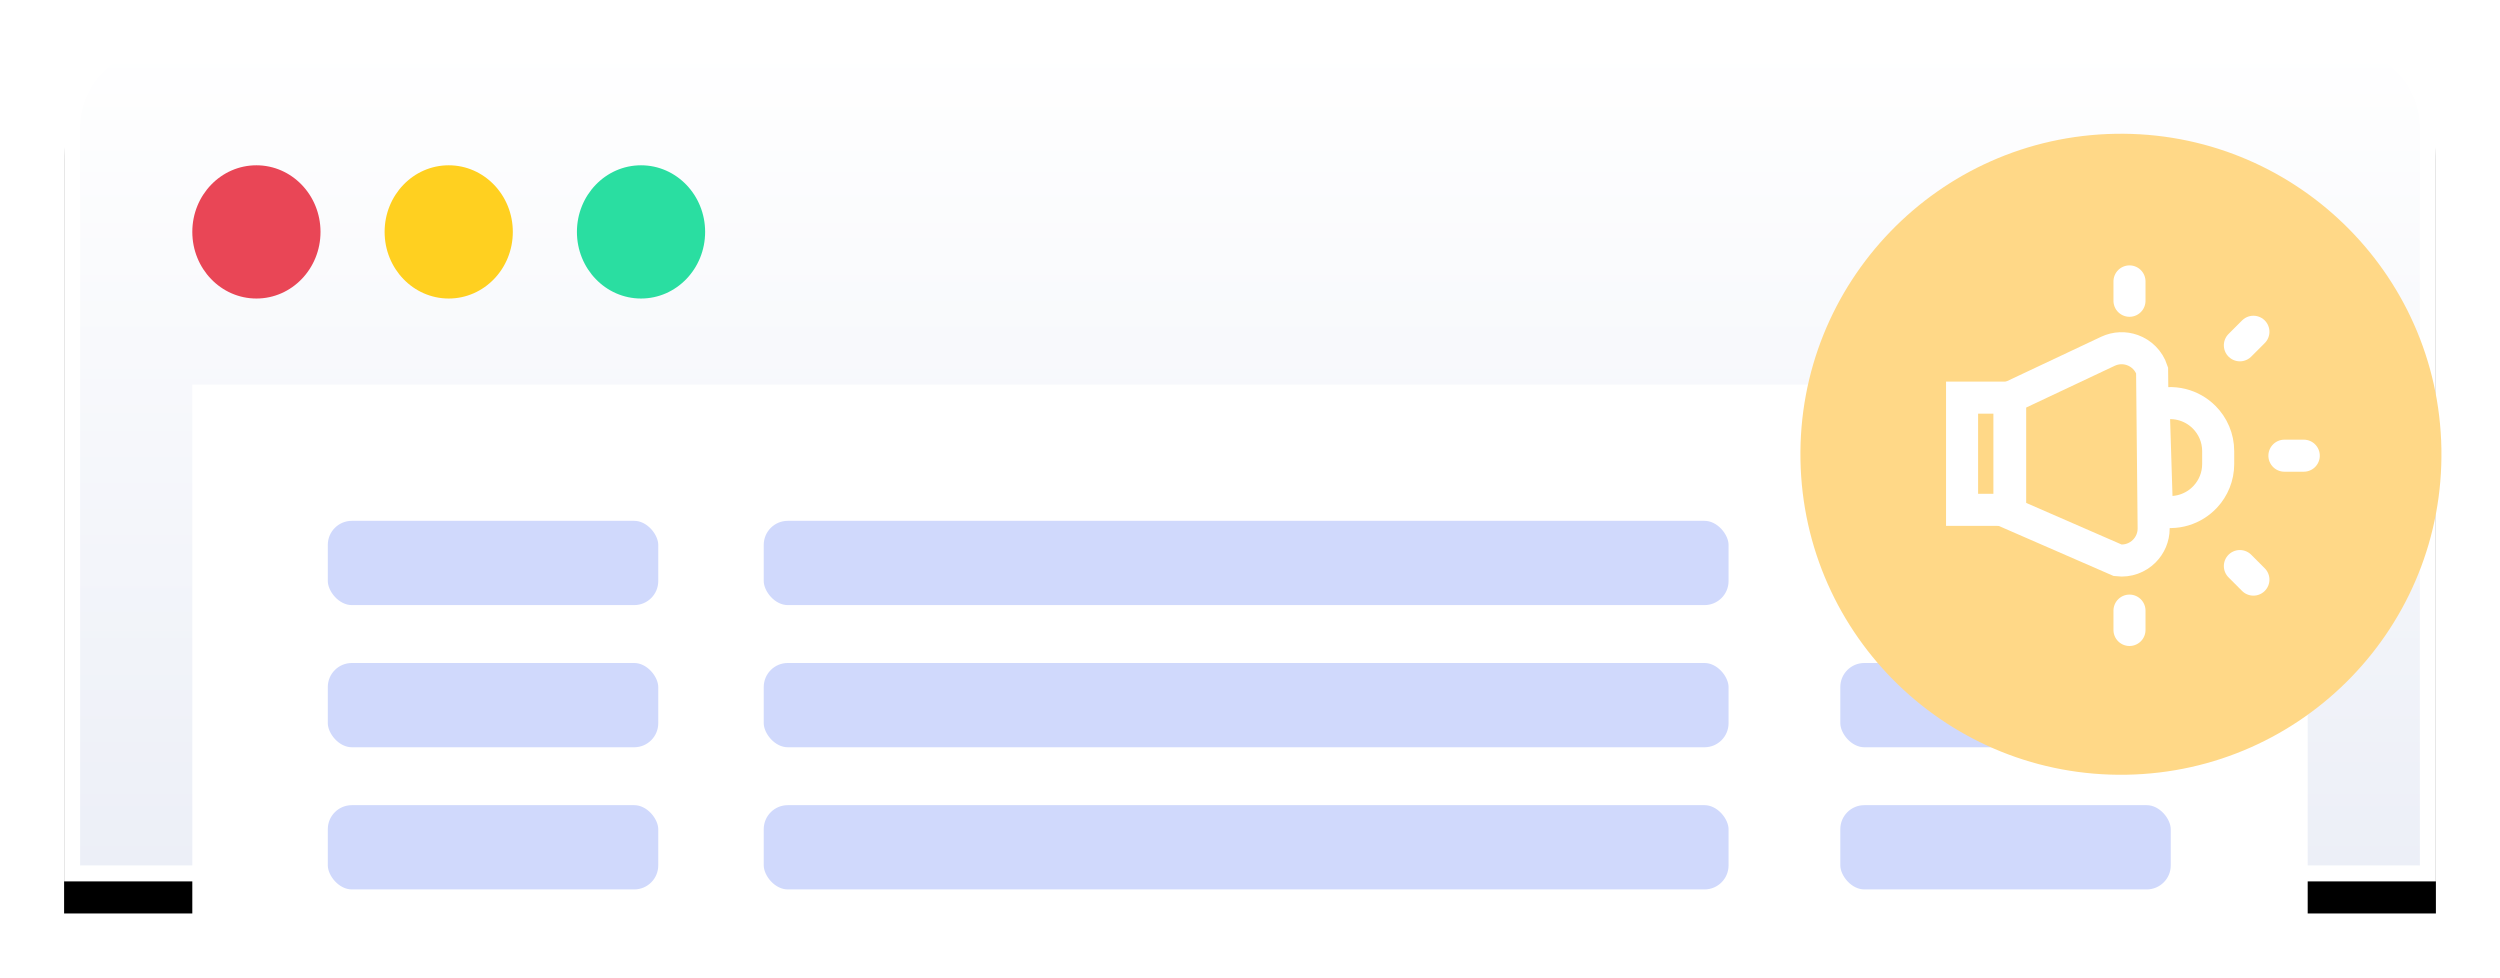 <?xml version="1.0" encoding="UTF-8"?>
<svg width="156px" height="61px" viewBox="0 0 156 61" version="1.1" xmlns="http://www.w3.org/2000/svg" xmlns:xlink="http://www.w3.org/1999/xlink">
    <title>E18D790D-EAEA-4C7E-81F4-132A9BBBCDF4</title>
    <defs>
        <linearGradient x1="50%" y1="0%" x2="50%" y2="100%" id="linearGradient-1">
            <stop stop-color="#FFFFFF" offset="0%"></stop>
            <stop stop-color="#ECEFF7" offset="100%"></stop>
        </linearGradient>
        <path d="M6,0 L142,0 C145.314,-6.08718376e-16 148,2.686 148,6 L148,53 L148,53 L0,53 L0,6 C-4.05812251e-16,2.686 2.686,6.08718376e-16 6,0 Z" id="path-2"></path>
        <filter x="-4.7%" y="-9.4%" width="109.5%" height="126.4%" filterUnits="objectBoundingBox" id="filter-3">
            <feOffset dx="0" dy="2" in="SourceAlpha" result="shadowOffsetOuter1"></feOffset>
            <feGaussianBlur stdDeviation="2" in="shadowOffsetOuter1" result="shadowBlurOuter1"></feGaussianBlur>
            <feComposite in="shadowBlurOuter1" in2="SourceAlpha" operator="out" result="shadowBlurOuter1"></feComposite>
            <feColorMatrix values="0 0 0 0 0.553   0 0 0 0 0.471   0 0 0 0 1  0 0 0 0.199 0" type="matrix" in="shadowBlurOuter1"></feColorMatrix>
        </filter>
    </defs>
    <g id="Product-Screens" stroke="none" stroke-width="1" fill="none" fill-rule="evenodd">
        <g id="Fyers-One-" transform="translate(-426, -4539)">
            <g id="Group-8" transform="translate(430, 4541)">
                <g id="Group-120-Copy-3">
                    <g id="Group-18">
                        <g id="Rectangle">
                            <use fill="black" fill-opacity="1" filter="url(#filter-3)" xlink:href="#path-2"></use>
                            <path stroke="#FFFFFF" stroke-width="1" d="M142,0.5 C143.519,0.5 144.894,1.116 145.889,2.111 C146.884,3.106 147.5,4.481 147.5,6 L147.5,6 L147.5,52.5 L0.5,52.5 L0.5,6 C0.5,4.481 1.116,3.106 2.111,2.111 C3.106,1.116 4.481,0.5 6,0.5 L6,0.5 Z" stroke-linejoin="square" fill="url(#linearGradient-1)" fill-rule="evenodd"></path>
                        </g>
                        <ellipse id="Oval" fill="#E94656" cx="12" cy="12.471" rx="4" ry="4.157"></ellipse>
                        <ellipse id="Oval-Copy" fill="#FFD020" cx="24" cy="12.471" rx="4" ry="4.157"></ellipse>
                        <ellipse id="Oval-Copy-2" fill="#2ADEA1" cx="36" cy="12.471" rx="4" ry="4.157"></ellipse>
                    </g>
                    <rect id="Rectangle-Copy-162" fill="#FFFFFF" x="8" y="22" width="132" height="37"></rect>
                </g>
                <rect id="Rectangle" stroke="#FFFFFF" fill="#D0D9FC" x="15.955" y="30" width="21.62" height="6.258" rx="2"></rect>
                <rect id="Rectangle-Copy-10" stroke="#FFFFFF" fill="#D0D9FC" x="15.955" y="38.871" width="21.62" height="6.258" rx="2"></rect>
                <rect id="Rectangle-Copy-13" stroke="#FFFFFF" fill="#D0D9FC" x="15.955" y="47.742" width="21.62" height="6.258" rx="2"></rect>
                <rect id="Rectangle-Copy-166" stroke="#FFFFFF" fill="#D0D9FC" x="110.335" y="38.871" width="21.62" height="6.258" rx="2"></rect>
                <rect id="Rectangle-Copy-167" stroke="#FFFFFF" fill="#D0D9FC" x="110.335" y="47.742" width="21.62" height="6.258" rx="2"></rect>
                <rect id="Rectangle-Copy-8" stroke="#FFFFFF" fill="#D0D9FC" x="43.157" y="30" width="61.205" height="6.258" rx="2"></rect>
                <rect id="Rectangle-Copy-12" stroke="#FFFFFF" fill="#D0D9FC" x="43.157" y="38.871" width="61.205" height="6.258" rx="2"></rect>
                <rect id="Rectangle-Copy-16" stroke="#FFFFFF" fill="#D0D9FC" x="43.157" y="47.742" width="61.205" height="6.258" rx="2"></rect>
                <circle id="Oval" fill="#FFD887" transform="translate(128.346, 26.346) rotate(89) translate(-128.346, -26.346) " cx="128.346" cy="26.346" r="20"></circle>
                <g id="Group-12" transform="translate(129.094, 26.435) rotate(90) translate(-129.094, -26.435) translate(118.219, 15.774)" stroke="#FFFFFF" stroke-width="2">
                    <path d="M11.393,5.34 C12.181,5.34 12.898,5.644 13.433,6.141 C14.205,6.858 14.599,7.976 14.284,9.164 L14.284,9.164 L7.763,9.367 C7.357,8.147 7.711,6.98 8.471,6.219 C9.014,5.676 9.764,5.34 10.593,5.34 L10.593,5.34 Z" id="Rectangle"></path>
                    <path d="M3.33689644e-13,10.875 L1.208,10.875 M10.875,-1.15099995e-12 L10.875,1.208 M20.542,10.875 L21.75,10.875 M3.142,3.142 L3.987,3.987 M18.608,3.142 L17.762,3.987" id="Shape" stroke-linecap="round" stroke-linejoin="round"></path>
                    <path d="M15.417,9.367 C15.969,9.367 16.469,9.591 16.831,9.953 C17.245,10.367 17.479,10.961 17.403,11.608 L17.403,11.608 L14.457,18.367 L7.258,18.367 L4.36,12.22 C4.125,11.72 4.114,11.172 4.287,10.691 C4.487,10.137 4.929,9.67 5.552,9.464 L5.552,9.464 Z" id="Path-21"></path>
                    <rect id="Rectangle" x="7.253" y="18.322" width="7" height="3"></rect>
                </g>
            </g>
        </g>
    </g>
</svg>